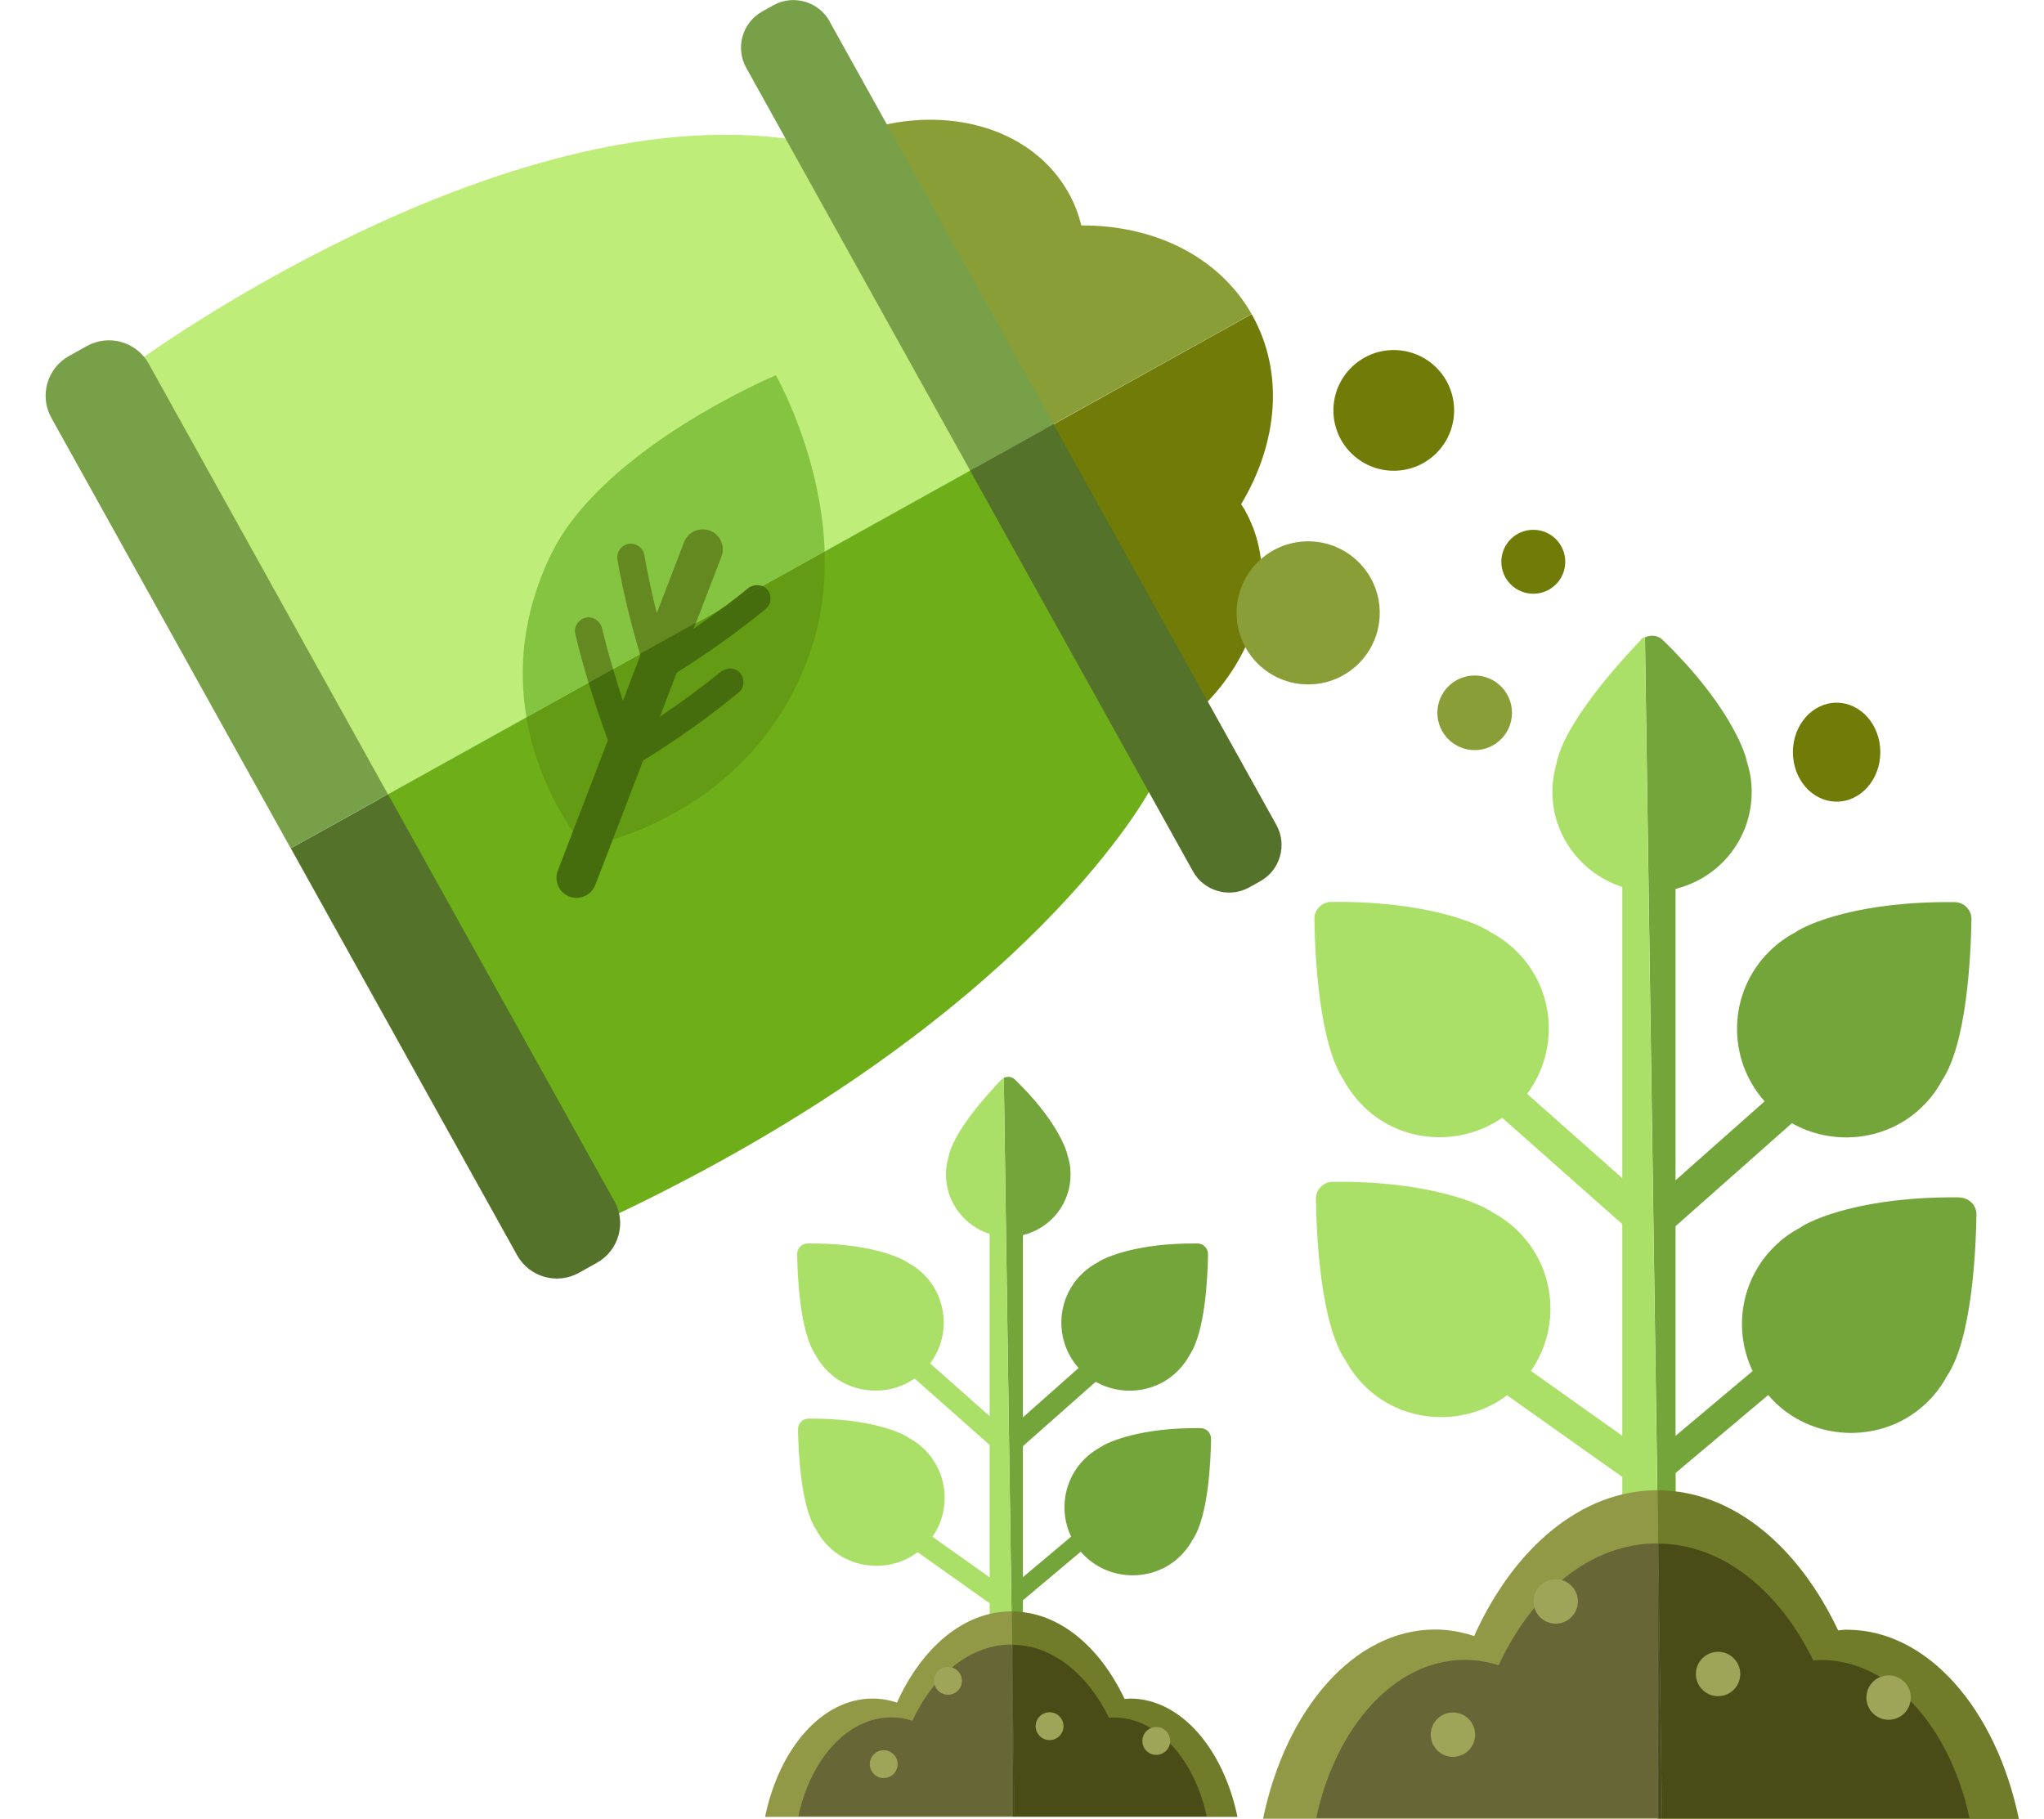 <?xml version="1.0" encoding="UTF-8"?><svg id="Capa_1" xmlns="http://www.w3.org/2000/svg" viewBox="0 0 187.95 167.25"><defs><style>.cls-1{fill:#abe068;}.cls-1,.cls-2,.cls-3,.cls-4,.cls-5,.cls-6,.cls-7,.cls-8,.cls-9,.cls-10,.cls-11,.cls-12,.cls-13,.cls-14,.cls-15,.cls-16,.cls-17,.cls-18{stroke-width:0px;}.cls-2{fill:#707c2a;}.cls-3{fill:#649b15;}.cls-4{fill:#919947;}.cls-5{fill:#4a4c17;}.cls-6{fill:#8a9e38;}.cls-7{fill:#beed7a;}.cls-8{fill:#54722a;}.cls-9{fill:#77a048;}.cls-10{fill:#85c441;}.cls-11{fill:#666637;}.cls-12{fill:#638920;}.cls-13{fill:#74a53a;}.cls-14{fill:#717c08;}.cls-15{fill:#9ea559;}.cls-16{fill:#466d0d;}.cls-17{fill:#6eaf19;}.cls-18{fill:#56553c;}</style></defs><path class="cls-6" d="M99.43,20.74c-.25-1.03-.63-2.03-1.16-2.98-3.19-5.74-10.53-8.01-17.82-6.07l15.48,27.84,19.16-10.65c-3.04-5.33-9.01-8.18-15.65-8.15Z"/><path class="cls-14" d="M114.5,46.96c-.11-.21-.26-.39-.38-.59,3.36-5.58,3.99-12.05,1.05-17.34-.03-.05-.06-.09-.09-.13l-19.15,10.65,14.32,25.76c5.49-5.17,7.44-12.6,4.25-18.34Z"/><path class="cls-7" d="M72.9,12.83c-27.09-3.99-60.4,20.52-60.4,20.52l22.33,40.17,54.85-30.5-16.78-30.19Z"/><path class="cls-17" d="M105.95,72.28l-16.27-29.27-54.85,30.5,21.36,38.41c38.96-18.4,49.76-39.64,49.76-39.64Z"/><path class="cls-8" d="M56.49,110.46l-20.81-37.42-8.94,4.97,20.81,37.42c1.12,2.01,3.66,2.74,5.68,1.62l1.65-.92c2.01-1.12,2.74-3.66,1.62-5.68Z"/><path class="cls-9" d="M13.67,33.44c-1.12-2.01-3.66-2.74-5.68-1.62l-1.65.92c-2.01,1.12-2.74,3.66-1.62,5.68l22.01,39.59,8.94-4.97L13.67,33.44Z"/><path class="cls-9" d="M76.29,1.97c-1.02-1.84-3.35-2.51-5.19-1.48l-1,.56c-1.84,1.02-2.51,3.35-1.48,5.19l20.59,37.04,7.67-4.27L76.28,1.97h0Z"/><path class="cls-8" d="M117.36,75.85l-20.49-36.85-7.67,4.27,20.49,36.85c1.02,1.84,3.35,2.51,5.19,1.48l1-.56c1.84-1.02,2.51-3.35,1.48-5.19h0Z"/><path class="cls-3" d="M74.54,59.86c1.05-3.08,1.38-6.2,1.28-9.14l-27.42,15.25c1.23,7.23,5.34,11.91,5.34,11.91,0,0,15.49-2.49,20.79-18.01h0Z"/><path class="cls-10" d="M71.34,34.51s-15.95,6.68-20.69,16.51c-2.69,5.57-2.96,10.7-2.24,14.94l27.42-15.25c-.3-8.88-4.49-16.21-4.49-16.21h0Z"/><path class="cls-12" d="M55.36,57.79c-.16-.66-.78-1.13-1.47-1-.65.13-1.15.81-1,1.47.36,1.52.77,3.02,1.23,4.51l2.25-1.25c-.37-1.24-.71-2.48-1.01-3.73Z"/><path class="cls-12" d="M66.34,51.18c.36-.95-.11-2.02-1.06-2.38-.95-.36-2.02.11-2.38,1.06l-2.51,6.53c-.45-1.78-.83-3.58-1.15-5.39-.12-.67-.83-1.11-1.48-.98-.68.14-1.1.81-.98,1.48.51,2.93,1.23,5.82,2.07,8.66l5.14-2.86,2.35-6.12h0Z"/><path class="cls-16" d="M54.73,81.41l4.41-11.47c3.07-1.89,6.02-3.99,8.81-6.28.52-.43.54-1.28.1-1.78-.47-.52-1.25-.53-1.78-.1-1.8,1.47-3.67,2.83-5.59,4.13l1.55-4.05c2.85-1.8,5.61-3.75,8.21-5.89.52-.43.54-1.28.1-1.78-.13-.14-.29-.24-.46-.31l-3.65,2.03c-.88.65-1.76,1.29-2.66,1.91l.21-.55-5.14,2.86s.02.09.04.14l-1.6,4.17c-.32-.97-.62-1.95-.91-2.92l-2.25,1.25c.54,1.79,1.13,3.55,1.78,5.3l-4.61,12c-.36.95.11,2.02,1.06,2.38.95.36,2.02-.11,2.38-1.06v.02Z"/><path class="cls-16" d="M68.77,54.11c-.76.63-1.54,1.23-2.33,1.82l3.65-2.03c-.43-.17-.94-.1-1.32.21Z"/><path class="cls-13" d="M180.18,110.11c-8.78-.1-13.59,2.02-14.66,2.79-.84.44-1.63,1.01-2.35,1.72-3.13,3.08-3.81,7.71-2.01,11.46l-7.09,5.96v-19.28l10.7-9.47c3.63,2.06,8.37,1.69,11.6-1.16.92-.81,1.65-1.74,2.19-2.75,2.3-3.4,2.66-11.47,2.72-14.85.01-.86-.69-1.56-1.55-1.57-8.78-.1-13.59,2.02-14.66,2.79-.84.44-1.63,1.01-2.35,1.72-3.83,3.76-3.99,9.84-.46,13.81l-8.19,7.26v-26.8c4.07-.99,7.07-4.68,7-9.04-.01-.91-.16-1.79-.43-2.62-.21-1.19-1.98-5.65-7.75-11.23-.45-.43-1.11-.5-1.63-.23l1.34,92.61h1.48v-15.78l8.51-7.16c.23.27.47.52.73.77,3.71,3.52,9.68,3.63,13.51.24.92-.81,1.65-1.74,2.19-2.75,2.3-3.4,2.66-11.47,2.72-14.85.01-.86-.69-1.56-1.55-1.57Z"/><path class="cls-1" d="M150.87,58.86c-2.14,2.24-7.08,7.72-7.76,11.41-.29,1.01-.42,2.08-.34,3.2.26,3.79,2.91,6.98,6.4,8.09v26.78l-8.75-7.75c2.96-3.96,2.63-9.59-1-13.14-.71-.7-1.51-1.27-2.35-1.72-1.08-.77-5.88-2.89-14.66-2.79-.86,0-1.56.71-1.55,1.57.05,3.38.42,11.45,2.72,14.85.55,1.01,1.28,1.94,2.19,2.75,3.46,3.06,8.65,3.26,12.36.68l11.04,9.78v19.46l-8.4-5.96c2.75-3.94,2.34-9.4-1.21-12.88-.71-.7-1.51-1.27-2.35-1.72-1.08-.77-5.88-2.89-14.66-2.79-.86,0-1.56.71-1.55,1.57.05,3.38.42,11.45,2.72,14.85.55,1.01,1.28,1.94,2.19,2.75,3.56,3.14,8.95,3.27,12.67.46l10.59,7.51v15.35h3.42l-1.34-92.61c-.14.07-.27.15-.38.26Z"/><circle class="cls-14" cx="128.16" cy="37.74" r="5.55"/><ellipse class="cls-14" cx="168.88" cy="69.17" rx="4.02" ry="4.55"/><path class="cls-4" d="M152.39,137.04c-7.01.01-13.2,5.33-16.84,13.41-1.16-.38-2.36-.6-3.59-.6-7.44,0-13.73,7.32-15.82,17.4h36.28v-28.58l-.02-1.64Z"/><path class="cls-4" d="M152.41,137.04s-.02,0-.02,0l.02,1.64v-1.64Z"/><polygon class="cls-2" points="152.41 167.27 152.53 167.27 152.53 146.69 152.41 138.69 152.41 167.27"/><polygon class="cls-2" points="152.53 167.27 152.83 167.27 152.53 147.04 152.53 167.27"/><path class="cls-2" d="M169.81,149.87c-.27,0-.53.04-.79.06-3.68-7.78-9.74-12.88-16.6-12.88v1.64l.12,8v-9.3h0v9.65l.29,20.23h32.81c-2.09-10.08-8.38-17.4-15.82-17.4Z"/><polygon class="cls-5" points="152.53 167.2 152.82 167.2 152.53 147.04 152.53 167.2"/><path class="cls-5" d="M167.42,152.65h0c-.23,0-.46.04-.68.05-3.15-6.45-8.33-10.68-14.2-10.75v5.09l.29,20.16h28.27c-1.8-8.43-7.25-14.55-13.67-14.55Z"/><path class="cls-11" d="M152.38,141.93c-6.07,0-11.43,4.45-14.58,11.21-1-.32-2.03-.5-3.1-.5-6.43,0-11.87,6.13-13.67,14.55h31.38v-25.26h-.04Z"/><path class="cls-18" d="M152.53,141.95s-.05,0-.07,0l.07,5.1v-5.09Z"/><path class="cls-18" d="M152.46,141.94s-.03,0-.04,0v25.26h.12v-20.16l-.07-5.1Z"/><circle class="cls-15" cx="173.66" cy="156.11" r="2.04"/><circle class="cls-15" cx="157.98" cy="153.94" r="2.04"/><circle class="cls-15" cx="133.6" cy="159.52" r="2.04"/><circle class="cls-15" cx="143.05" cy="147.27" r="2.04"/><circle class="cls-6" cx="120.29" cy="56.36" r="6.58"/><circle class="cls-14" cx="140.99" cy="51.66" r="2.94"/><circle class="cls-6" cx="135.6" cy="65.55" r="3.43"/><path class="cls-13" d="M110.39,131.33c-5.49-.06-8.49,1.26-9.17,1.74-.53.28-1.02.63-1.47,1.07-1.96,1.93-2.38,4.82-1.26,7.17l-4.43,3.73v-12.05l6.69-5.92c2.27,1.29,5.24,1.06,7.26-.73.57-.51,1.03-1.09,1.37-1.72,1.44-2.12,1.67-7.17,1.7-9.29,0-.54-.43-.98-.97-.98-5.49-.06-8.49,1.26-9.17,1.74-.53.28-1.02.63-1.47,1.07-2.4,2.35-2.5,6.16-.29,8.64l-5.12,4.54v-16.76c2.55-.62,4.42-2.92,4.38-5.65,0-.57-.1-1.12-.27-1.64-.13-.75-1.23-3.53-4.85-7.02-.28-.27-.69-.31-1.02-.15l.84,57.91h.92v-9.87l5.32-4.47c.14.17.29.33.46.48,2.32,2.2,6.05,2.27,8.45.15.57-.51,1.03-1.09,1.37-1.72,1.44-2.12,1.67-7.17,1.7-9.29,0-.54-.43-.98-.97-.98Z"/><path class="cls-1" d="M92.07,99.29c-1.34,1.4-4.43,4.83-4.86,7.13-.18.63-.26,1.3-.21,2,.16,2.37,1.82,4.36,4,5.06v16.75l-5.47-4.85c1.85-2.47,1.64-5.99-.62-8.22-.45-.44-.94-.79-1.47-1.07-.67-.48-3.68-1.8-9.17-1.74-.54,0-.98.45-.97.98.03,2.12.26,7.16,1.7,9.29.34.63.8,1.22,1.37,1.72,2.16,1.91,5.41,2.04,7.73.43l6.9,6.11v12.17l-5.26-3.73c1.72-2.46,1.46-5.88-.75-8.05-.45-.44-.94-.79-1.47-1.07-.67-.48-3.68-1.8-9.17-1.74-.54,0-.98.45-.97.98.03,2.12.26,7.16,1.7,9.29.34.63.8,1.22,1.37,1.72,2.22,1.96,5.6,2.05,7.93.29l6.62,4.7v9.6h2.14l-.84-57.91c-.09.04-.17.09-.24.17Z"/><path class="cls-4" d="M93.01,148.18c-4.39,0-8.25,3.34-10.53,8.39-.72-.24-1.47-.37-2.24-.37-4.65,0-8.59,4.58-9.89,10.88h22.68v-18.89Z"/><polygon class="cls-2" points="93.03 167.08 93.1 167.08 93.1 154.21 93.03 149.2 93.03 167.08"/><polygon class="cls-2" points="93.1 167.08 93.29 167.08 93.1 154.43 93.1 167.08"/><path class="cls-2" d="M103.91,156.2c-.17,0-.33.03-.5.04-2.3-4.86-6.09-8.05-10.38-8.05v1.02l.07,5v-5.81h0v6.03l.18,12.65h20.51c-1.31-6.3-5.24-10.88-9.89-10.88Z"/><polygon class="cls-5" points="93.1 167.03 93.29 167.03 93.1 154.43 93.1 167.03"/><path class="cls-5" d="M102.41,157.94h0c-.14,0-.29.02-.43.03-1.97-4.03-5.21-6.68-8.88-6.72v3.18l.18,12.61h17.68c-1.13-5.27-4.53-9.1-8.55-9.1Z"/><path class="cls-11" d="M93.01,151.23c-3.8,0-7.14,2.78-9.11,7.01-.63-.2-1.27-.31-1.94-.31-4.02,0-7.42,3.83-8.55,9.1h19.62v-15.8h-.02Z"/><path class="cls-18" d="M93.1,151.24s-.03,0-.05,0l.05,3.19v-3.18Z"/><path class="cls-18" d="M93.06,151.24s-.02,0-.03,0v15.8h.07v-12.61l-.05-3.19Z"/><circle class="cls-15" cx="106.32" cy="160.1" r="1.28"/><circle class="cls-15" cx="96.51" cy="158.74" r="1.28"/><circle class="cls-15" cx="81.26" cy="162.23" r="1.28"/><circle class="cls-15" cx="87.17" cy="154.57" r="1.28"/></svg>